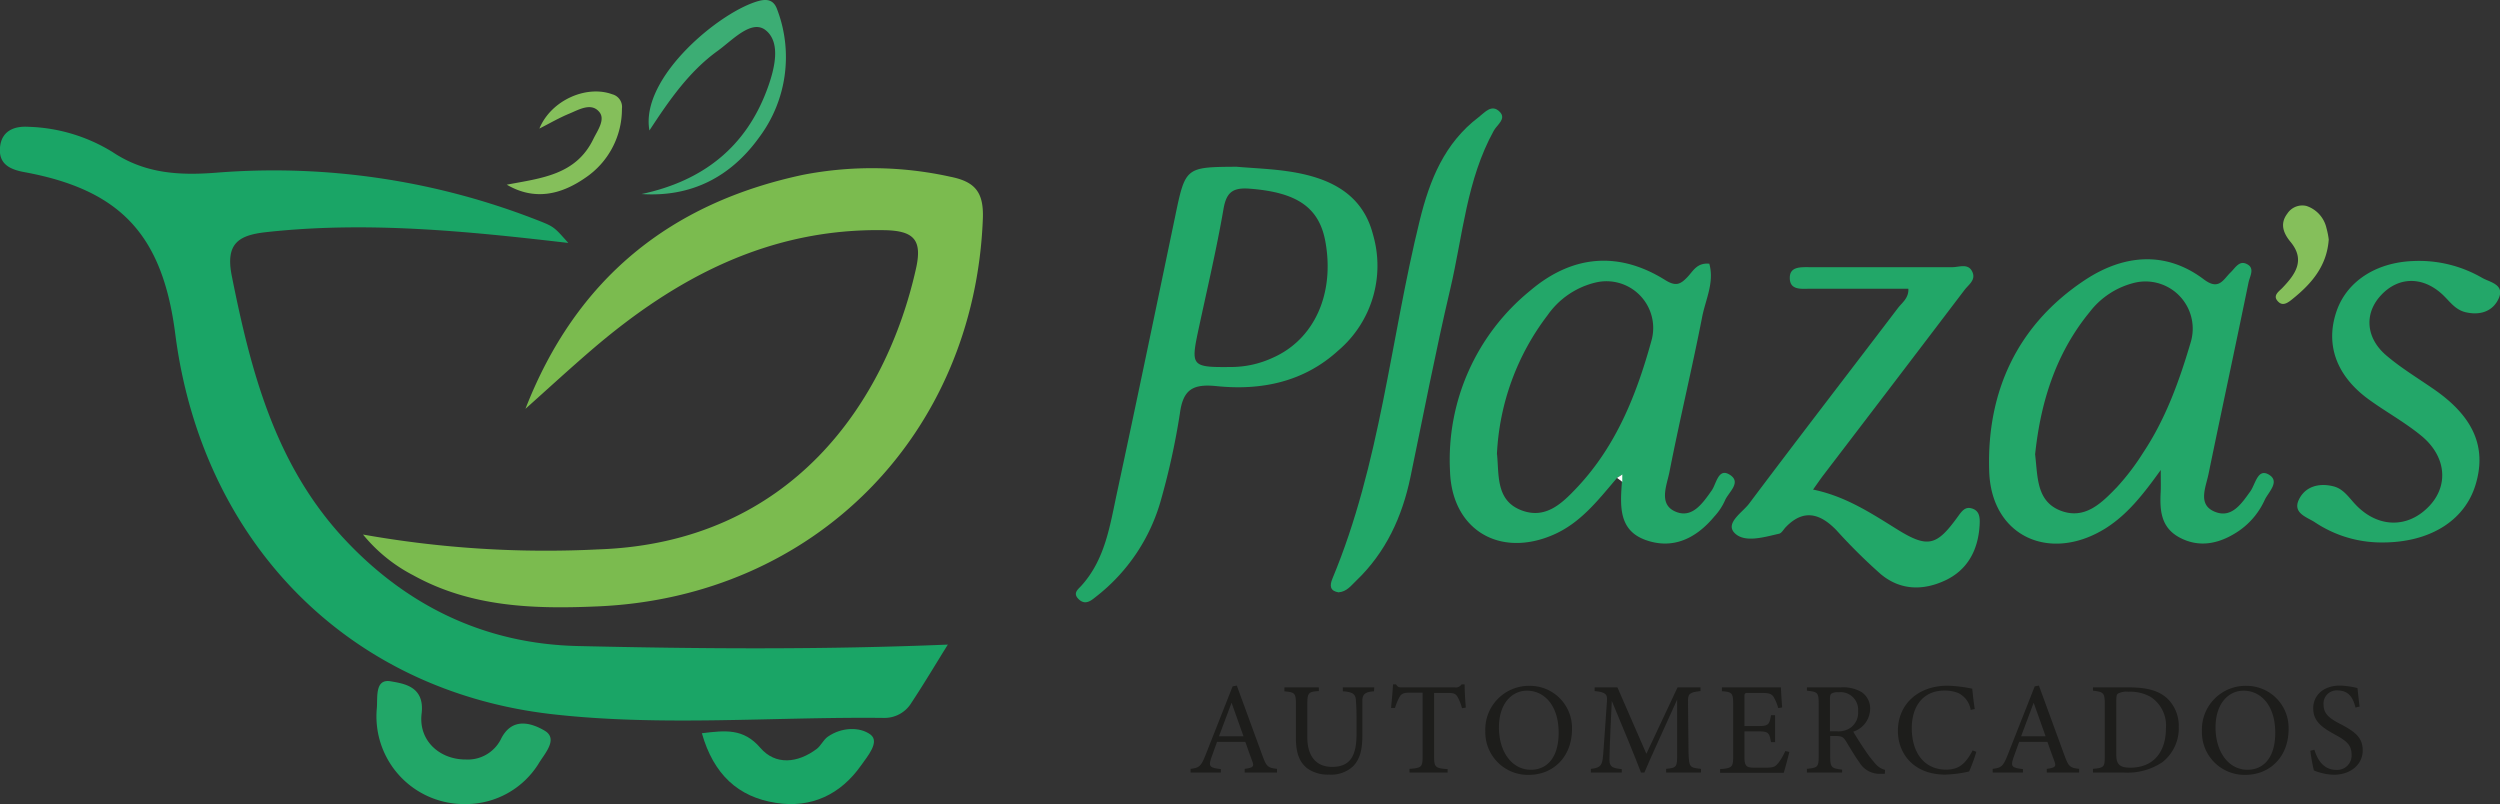 <svg xmlns="http://www.w3.org/2000/svg" viewBox="0 0 381.87 122.84"><rect x="0" y="0" width="381.87" height="122.84" fill="#333333" stroke="none"/><defs><style>.cls-1{fill:#1aa566;}.cls-2{fill:#7bbb4f;}.cls-3{fill:#23a769;}.cls-4{fill:#22a768;}.cls-5{fill:#3cad74;}.cls-6{fill:#85bf5b;}.cls-7{fill:#fff;}.cls-8{fill:#1d1d1b;}</style></defs><g id="Capa_2" data-name="Capa 2"><g id="Capa_1-2" data-name="Capa 1"><path class="cls-1" d="M86.81,37.11C71.2,35.29,56,33.77,40.65,35.46c-4.15.46-6.24,1.68-5.25,6.66,2.91,14.56,6.58,28.67,17,40,9.67,10.46,21.72,16.24,35.86,16.56,18.68.43,37.39.57,56.52-.22-1.87,3-3.65,6-5.55,8.87a4.8,4.8,0,0,1-4.2,2.33c-16.87-.19-33.85,1.33-50.61-.56C53,105.55,30.83,82.63,26.77,51,24.83,35.89,18.44,29,3.71,26.29,1.42,25.87-.22,25,0,22.52s2.1-3.3,4.36-3.15A25.89,25.89,0,0,1,17.2,23.23c4.93,3.29,10.15,3.59,15.81,3.15a110.49,110.49,0,0,1,49.13,7.27C84.69,34.64,84.67,34.72,86.81,37.11Z"/><path class="cls-2" d="M80.26,62.45C88,42.57,102.38,31,122.73,26.69a55.42,55.42,0,0,1,22.4.3c3.74.74,5.15,2.29,5,6.38-1.25,33-25.68,57.8-58.75,59.25-9.76.43-19.41.16-28.28-4.76a24.23,24.23,0,0,1-7.65-6.21,159.35,159.35,0,0,0,35.9,2.27c29.73-1,44.07-22.82,48.55-42.82,1-4.38-.21-5.85-4.75-5.94-17.64-.33-31.93,7.24-44.82,18.32C86.92,56.41,83.61,59.46,80.26,62.45Z"/><path class="cls-3" d="M247,73c-2.87,3.35-5.55,6.9-9.81,8.72-8.17,3.51-15.4-.82-15.7-9.69A33.29,33.29,0,0,1,233.73,44.4c6.51-5.53,13.57-6,20.55-1.67,1.67,1.06,2.38.75,3.51-.45.81-.85,1.41-2.18,3.3-2,.81,2.84-.58,5.49-1.09,8.14-1.55,7.93-3.45,15.78-5,23.7-.4,2-1.68,4.86.86,6S260,77,261.45,74.93c.72-1,1-3.51,2.74-2.43,1.93,1.18-.22,2.71-.73,4a8.91,8.91,0,0,1-1.57,2.36c-2.76,3.34-6.3,5.13-10.51,3.63s-3.88-5.3-3.64-8.86c0-.37,0-.75,0-1.12Zm-18.33-3.6c.31,3.17-.17,7,3.63,8.51s6.36-1.08,8.66-3.52c5.9-6.3,9-14.06,11.26-22.23a7.14,7.14,0,0,0-8.52-9,12.48,12.48,0,0,0-7.32,5A37.87,37.87,0,0,0,228.65,69.44Z"/><path class="cls-3" d="M330.05,71.79c-2.78,3.88-5.14,6.82-8.38,8.88C313.19,86,304.2,82,303.85,72.06c-.43-12.15,4.25-22.4,14.58-29.26,5.77-3.83,12.24-4.63,18.21-.12,2.32,1.75,2.95,0,4.11-1.1.65-.63,1.25-1.74,2.29-1.32,1.5.61.63,1.87.42,2.88-2,9.77-4.11,19.53-6.12,29.3-.43,2.08-1.73,4.75,1.13,5.79,2.46.9,3.94-1.33,5.26-3.17.77-1.06,1.1-3.47,2.71-2.63,2,1.06,0,2.76-.54,4a11.46,11.46,0,0,1-4.34,4.94c-2.72,1.71-5.64,2.3-8.57.77s-3.1-4.18-2.95-7C330.08,74.36,330.05,73.57,330.05,71.79Zm-19.19-2.38c.41,3.35.16,7.15,3.89,8.59s6.3-1.2,8.61-3.59a36.16,36.16,0,0,0,4-5.26c3.45-5.18,5.54-11,7.27-16.88a7.21,7.21,0,0,0-8.89-9,12.3,12.3,0,0,0-6.56,4.41C314,54,311.69,61.48,310.86,69.41Z"/><path class="cls-4" d="M188.88,25.47c2.68.23,5.38.32,8,.72,6,.9,11.2,3.25,12.84,9.63a17,17,0,0,1-5.31,17.73c-5.26,4.8-11.75,6.13-18.58,5.43-3.55-.36-5.11.44-5.6,4.15a110.09,110.09,0,0,1-2.83,13A28.36,28.36,0,0,1,167.3,91.23c-.72.59-1.57,1.21-2.51.32s-.21-1.46.31-2c3.75-4.08,4.45-9.36,5.55-14.43,3-13.92,5.89-27.87,8.8-41.81C181.07,25.52,181,25.52,188.88,25.47Zm-1,30.59a15.24,15.24,0,0,0,6.59-1.44c6.27-2.8,9.39-9.69,8-17.6-.93-5.35-4.36-7.65-11.6-8.2-2.62-.2-3.57.59-4,3.2-1.08,6.23-2.54,12.39-3.86,18.57C181.89,55.9,182.06,56.12,187.91,56.06Z"/><path class="cls-4" d="M291.5,44.1c-5.12,0-10,0-14.93,0-1.36,0-3.27.32-3.18-1.78.06-1.62,1.71-1.51,3-1.51,7.29,0,14.57,0,21.86,0,1,0,2.37-.63,3,.67s-.58,2-1.21,2.86q-10.78,14.19-21.6,28.34c-.46.62-.9,1.26-1.5,2.1,4.84,1,8.65,3.46,12.53,5.88,5,3.15,6.3,2.83,9.69-1.89.5-.69,1-1.34,1.87-1.15,1.4.31,1.42,1.48,1.35,2.64-.23,3.77-1.84,6.81-5.28,8.41s-6.91,1.48-9.85-1A85,85,0,0,1,280.52,81c-2.45-2.54-5-3.34-7.75-.48-.33.34-.61.89-1,1-2.31.52-5.25,1.44-6.79-.08s1.18-3.16,2.2-4.52c7.5-10,15.15-19.9,22.72-29.86C290.55,46.21,291.57,45.54,291.5,44.1Z"/><path class="cls-4" d="M204.44,90.48c-1.29-.23-1.36-1-.92-2.09,7.33-17.55,8.86-36.52,13.35-54.76,1.52-6.16,3.77-11.77,9-15.74.95-.73,2-2.08,3.24-.78,1,1.06-.43,1.94-.93,2.84-4.16,7.52-4.73,16-6.65,24.17-2.25,9.56-4.1,19.21-6.1,28.82-1.26,6-3.74,11.42-8.25,15.74C206.38,89.44,205.72,90.39,204.44,90.48Z"/><path class="cls-3" d="M363.76,82.86a18.31,18.31,0,0,1-10.16-3.08c-1.19-.78-3.42-1.38-2.47-3.42s3.07-2.64,5.31-2.07c1.47.37,2.28,1.61,3.25,2.66,3.47,3.78,8.24,3.83,11.53.18,2.89-3.22,2.34-7.66-1.57-10.73-2.48-2-5.27-3.53-7.83-5.39-4.87-3.54-6.61-8.23-5-13.22,1.48-4.69,6-7.72,11.84-7.92a19.24,19.24,0,0,1,10.48,2.57c1.18.68,3.54,1,2.5,3.22-.88,1.87-2.73,2.51-4.85,2.07C375,47.38,374.2,46,373,44.91c-3-2.72-6.64-2.65-9.28.16s-2.34,6.56.77,9.21c2.28,1.95,4.89,3.51,7.36,5.23,6,4.17,8,8.83,6.3,14.49C376.52,79.48,371.19,82.91,363.76,82.86Z"/><path class="cls-4" d="M71,122.82a13.39,13.39,0,0,1-13.44-14.64c.15-1.57-.36-4.56,2.14-4.11,2,.36,5.2.77,4.7,4.94s2.81,7,6.69,7a5.67,5.67,0,0,0,5.37-3c1.74-3.69,4.91-2.47,6.72-1.41,2.16,1.26,0,3.52-.92,5.06A13.08,13.08,0,0,1,71,122.82Z"/><path class="cls-1" d="M107.21,112c3.57-.43,6.34-.78,8.93,2.23,2.31,2.69,5.71,2.35,8.62.16.64-.49,1-1.37,1.66-1.84,2.1-1.49,4.92-1.56,6.55-.34,1.45,1.09-.45,3.3-1.43,4.69-3.15,4.47-7.6,6.58-13,5.74C112.77,121.76,109,118.3,107.21,112Z"/><path class="cls-5" d="M98,29.64c9.35-2,16-7.16,19.27-16.24,1.06-2.94,2.07-7-.4-8.85-2.14-1.56-5,1.59-7.22,3.2-4.35,3.13-7.38,7.48-10.45,12.18-1.48-8.15,11-18.34,16.8-19.81,1.49-.37,2.29.12,2.72,1.35A20.44,20.44,0,0,1,116,20.93C111.61,27.06,105.55,30.14,98,29.64Z"/><path class="cls-6" d="M77.41,28.21c5.24-1,10.54-1.46,13.21-6.95.63-1.3,1.9-3,.92-4.16-1.23-1.49-3.11-.35-4.61.27S84,18.82,82.39,19.64c1.78-4.32,7.17-6.69,11.13-5.24A2,2,0,0,1,95,16.6a12.65,12.65,0,0,1-5.67,10.61C85.66,29.74,81.62,30.68,77.41,28.21Z"/><path class="cls-6" d="M355.71,36.58c-.28,4.05-2.61,6.74-5.52,9.08-.62.51-1.39,1.11-2.09.52-1.13-1,0-1.63.58-2.26,2-2.09,3.47-4.25,1.17-7-1.1-1.34-1.62-2.78-.46-4.3a2.73,2.73,0,0,1,2.92-1.16,4.63,4.63,0,0,1,3.05,3.37A12.14,12.14,0,0,1,355.71,36.58Z"/><path class="cls-7" d="M247,73l.8-.52c0,.37,0,.75,0,1.12Z"/><path class="cls-8" d="M190.12,118v-.56c1.3-.16,1.46-.36,1.18-1.12s-.66-1.78-1.08-3H185.9c-.32.9-.62,1.68-.9,2.5-.44,1.3-.16,1.46,1.48,1.66V118h-4.62v-.56c1.26-.16,1.58-.3,2.28-2.1l4.14-10.5.64-.12c1.26,3.42,2.64,7.2,3.9,10.66.64,1.74.82,1.9,2.24,2.06V118Zm-2-10.66c-.64,1.72-1.32,3.54-1.92,5.12h3.74Z"/><path class="cls-8" d="M209.87,105.6c-1.27.08-1.73.4-1.77,1.32,0,.46,0,1.3,0,3.14v2.16c0,2-.24,3.6-1.41,4.82a4.93,4.93,0,0,1-3.68,1.28,5.43,5.43,0,0,1-3.28-.92c-1.2-.92-1.78-2.3-1.78-4.64v-5.1c0-1.8-.16-1.92-1.76-2.06V105h5.26v.56c-1.6.1-1.76.26-1.76,2.06v5c0,2.92,1.38,4.52,3.78,4.52,2.84,0,3.74-1.76,3.74-5.08v-2c0-1.84-.06-2.6-.1-3.14-.06-.9-.52-1.24-2-1.32V105h4.81Z"/><path class="cls-8" d="M223.32,108.18a7.59,7.59,0,0,0-.64-1.66c-.32-.54-.52-.68-1.62-.68h-2v9.74c0,1.56.16,1.78,2.06,1.9V118H215.3v-.56c1.86-.12,2-.32,2-1.9v-9.74H215.5c-1.1,0-1.42.12-1.76.72a9.14,9.14,0,0,0-.66,1.62h-.6c.12-1.22.24-2.48.3-3.6h.46c.3.48.52.46,1.08.46h7.92a1,1,0,0,0,1-.46h.48c0,.94.08,2.38.18,3.54Z"/><path class="cls-8" d="M233.64,104.76a6.43,6.43,0,0,1,6.48,6.6c0,4.3-2.92,7-6.6,7a6.51,6.51,0,0,1-6.64-6.68A6.67,6.67,0,0,1,233.64,104.76Zm-.4.74c-2.24,0-4.28,1.88-4.28,5.62s2,6.46,4.88,6.46c2.42,0,4.24-1.8,4.24-5.66C238.08,107.72,235.86,105.5,233.24,105.5Z"/><path class="cls-8" d="M254.5,118v-.56c1.64-.16,1.7-.28,1.68-2.42l0-8.16c-1.64,3.66-4.28,9.38-5,11.14h-.52c-.68-1.82-2.94-7.32-4.46-10.94-.34,7-.36,8.58-.36,9,0,1.12.52,1.28,1.88,1.42V118H243v-.56c1.16-.12,1.64-.36,1.8-1.44.12-.88.14-1.6.66-8.9.08-1-.12-1.38-1.88-1.54V105h3.48l4.42,10.14L256.24,105h3.51v.56c-1.73.2-1.94.38-1.91,1.78l.08,7.68c.08,2.14.14,2.24,1.9,2.42V118Z"/><path class="cls-8" d="M273.32,114.86c-.12.52-.66,2.58-.86,3.18h-9.72v-.56c1.86-.14,2-.32,2-2v-7.9c0-1.78-.22-1.88-1.72-2V105h6.12c1.88,0,2.66,0,2.9,0,0,.5.1,2,.18,3.06l-.6.1a6.66,6.66,0,0,0-.6-1.52c-.32-.66-.78-.8-2-.8h-1.9c-.62,0-.66.06-.66.64v4.42h2.22c1.5,0,1.6-.3,1.84-1.66h.62v4.12h-.62c-.26-1.44-.42-1.64-1.86-1.64h-2.2v4c0,1.4.44,1.52,1.44,1.54h1.86c1.22,0,1.42-.18,1.86-.7a8.58,8.58,0,0,0,1.08-1.84Z"/><path class="cls-8" d="M287.9,118.2c-.26,0-.48,0-.74,0a3.55,3.55,0,0,1-3.12-1.72c-.74-1-1.46-2.28-2.1-3.3-.4-.64-.66-.76-1.68-.76h-.7v3.14c0,1.7.22,1.8,1.82,2V118H276v-.56c1.66-.18,1.8-.26,1.8-2v-8c0-1.7-.22-1.76-1.8-1.94V105h5.1a5.65,5.65,0,0,1,3.2.68,3,3,0,0,1,1.36,2.64,3.71,3.71,0,0,1-2.58,3.44c.36.62,1.22,2,1.82,2.86a18.36,18.36,0,0,0,1.58,2.06,2.88,2.88,0,0,0,1.46.92Zm-7.38-6.5a3.22,3.22,0,0,0,2.2-.58,2.81,2.81,0,0,0,1.1-2.46,2.69,2.69,0,0,0-3-2.92,1.83,1.83,0,0,0-1.06.2c-.18.14-.24.34-.24.86v4.9Z"/><path class="cls-8" d="M301.88,114.84a25.37,25.37,0,0,1-1.1,3,18.23,18.23,0,0,1-3.66.48c-4.78,0-7.22-3.18-7.22-6.68,0-4.08,3.1-6.9,7.58-6.9a20.42,20.42,0,0,1,3.78.46c.08.9.22,2.1.38,3.1l-.62.14a3.45,3.45,0,0,0-1.9-2.58,5.47,5.47,0,0,0-2.1-.38c-3.3,0-5,2.44-5,5.74,0,3.86,2,6.34,5.24,6.34,2,0,3-.94,4.06-2.94Z"/><path class="cls-8" d="M312.64,118v-.56c1.3-.16,1.46-.36,1.18-1.12s-.66-1.78-1.08-3h-4.32c-.32.9-.62,1.68-.9,2.5-.44,1.3-.16,1.46,1.48,1.66V118h-4.62v-.56c1.26-.16,1.58-.3,2.28-2.1l4.14-10.5.64-.12c1.26,3.42,2.64,7.2,3.9,10.66.64,1.74.82,1.9,2.24,2.06V118Zm-2-10.66c-.64,1.72-1.32,3.54-1.92,5.12h3.74Z"/><path class="cls-8" d="M325.26,105c2.82,0,4.6.56,5.84,1.74a5.79,5.79,0,0,1,1.7,4.28,6.57,6.57,0,0,1-2.5,5.4,9.51,9.51,0,0,1-5.92,1.58H319.7v-.56c1.72-.16,1.8-.3,1.8-1.94v-8c0-1.72-.24-1.8-1.8-2V105Zm-2,10.34c0,1.5.64,1.92,2.14,1.92,3.6,0,5.44-2.46,5.44-6a5.2,5.2,0,0,0-2.32-4.8,6.33,6.33,0,0,0-3.42-.8,2.84,2.84,0,0,0-1.58.28c-.18.12-.26.34-.26,1.12Z"/><path class="cls-8" d="M343.1,104.76a6.43,6.43,0,0,1,6.48,6.6c0,4.3-2.92,7-6.6,7a6.51,6.51,0,0,1-6.64-6.68A6.67,6.67,0,0,1,343.1,104.76Zm-.4.74c-2.24,0-4.28,1.88-4.28,5.62s2,6.46,4.88,6.46c2.42,0,4.24-1.8,4.24-5.66C347.54,107.72,345.32,105.5,342.7,105.5Z"/><path class="cls-8" d="M359.8,108.08c-.34-1.32-.9-2.62-2.78-2.62a2,2,0,0,0-2.1,2.18c0,1.38.88,2.08,2.54,2.94,2.4,1.24,3.44,2.16,3.44,4.06,0,2.1-1.82,3.7-4.4,3.7a8.34,8.34,0,0,1-3.06-.66,27.29,27.29,0,0,1-.54-3l.62-.16c.4,1.34,1.28,3.08,3.36,3.08a2.2,2.2,0,0,0,2.32-2.3c0-1.54-.82-2.16-2.58-3.12-2.1-1.14-3.28-2.1-3.28-4s1.48-3.46,4.12-3.46a12.8,12.8,0,0,1,2.64.38c.08.72.16,1.52.32,2.82Z"/></g></g></svg>